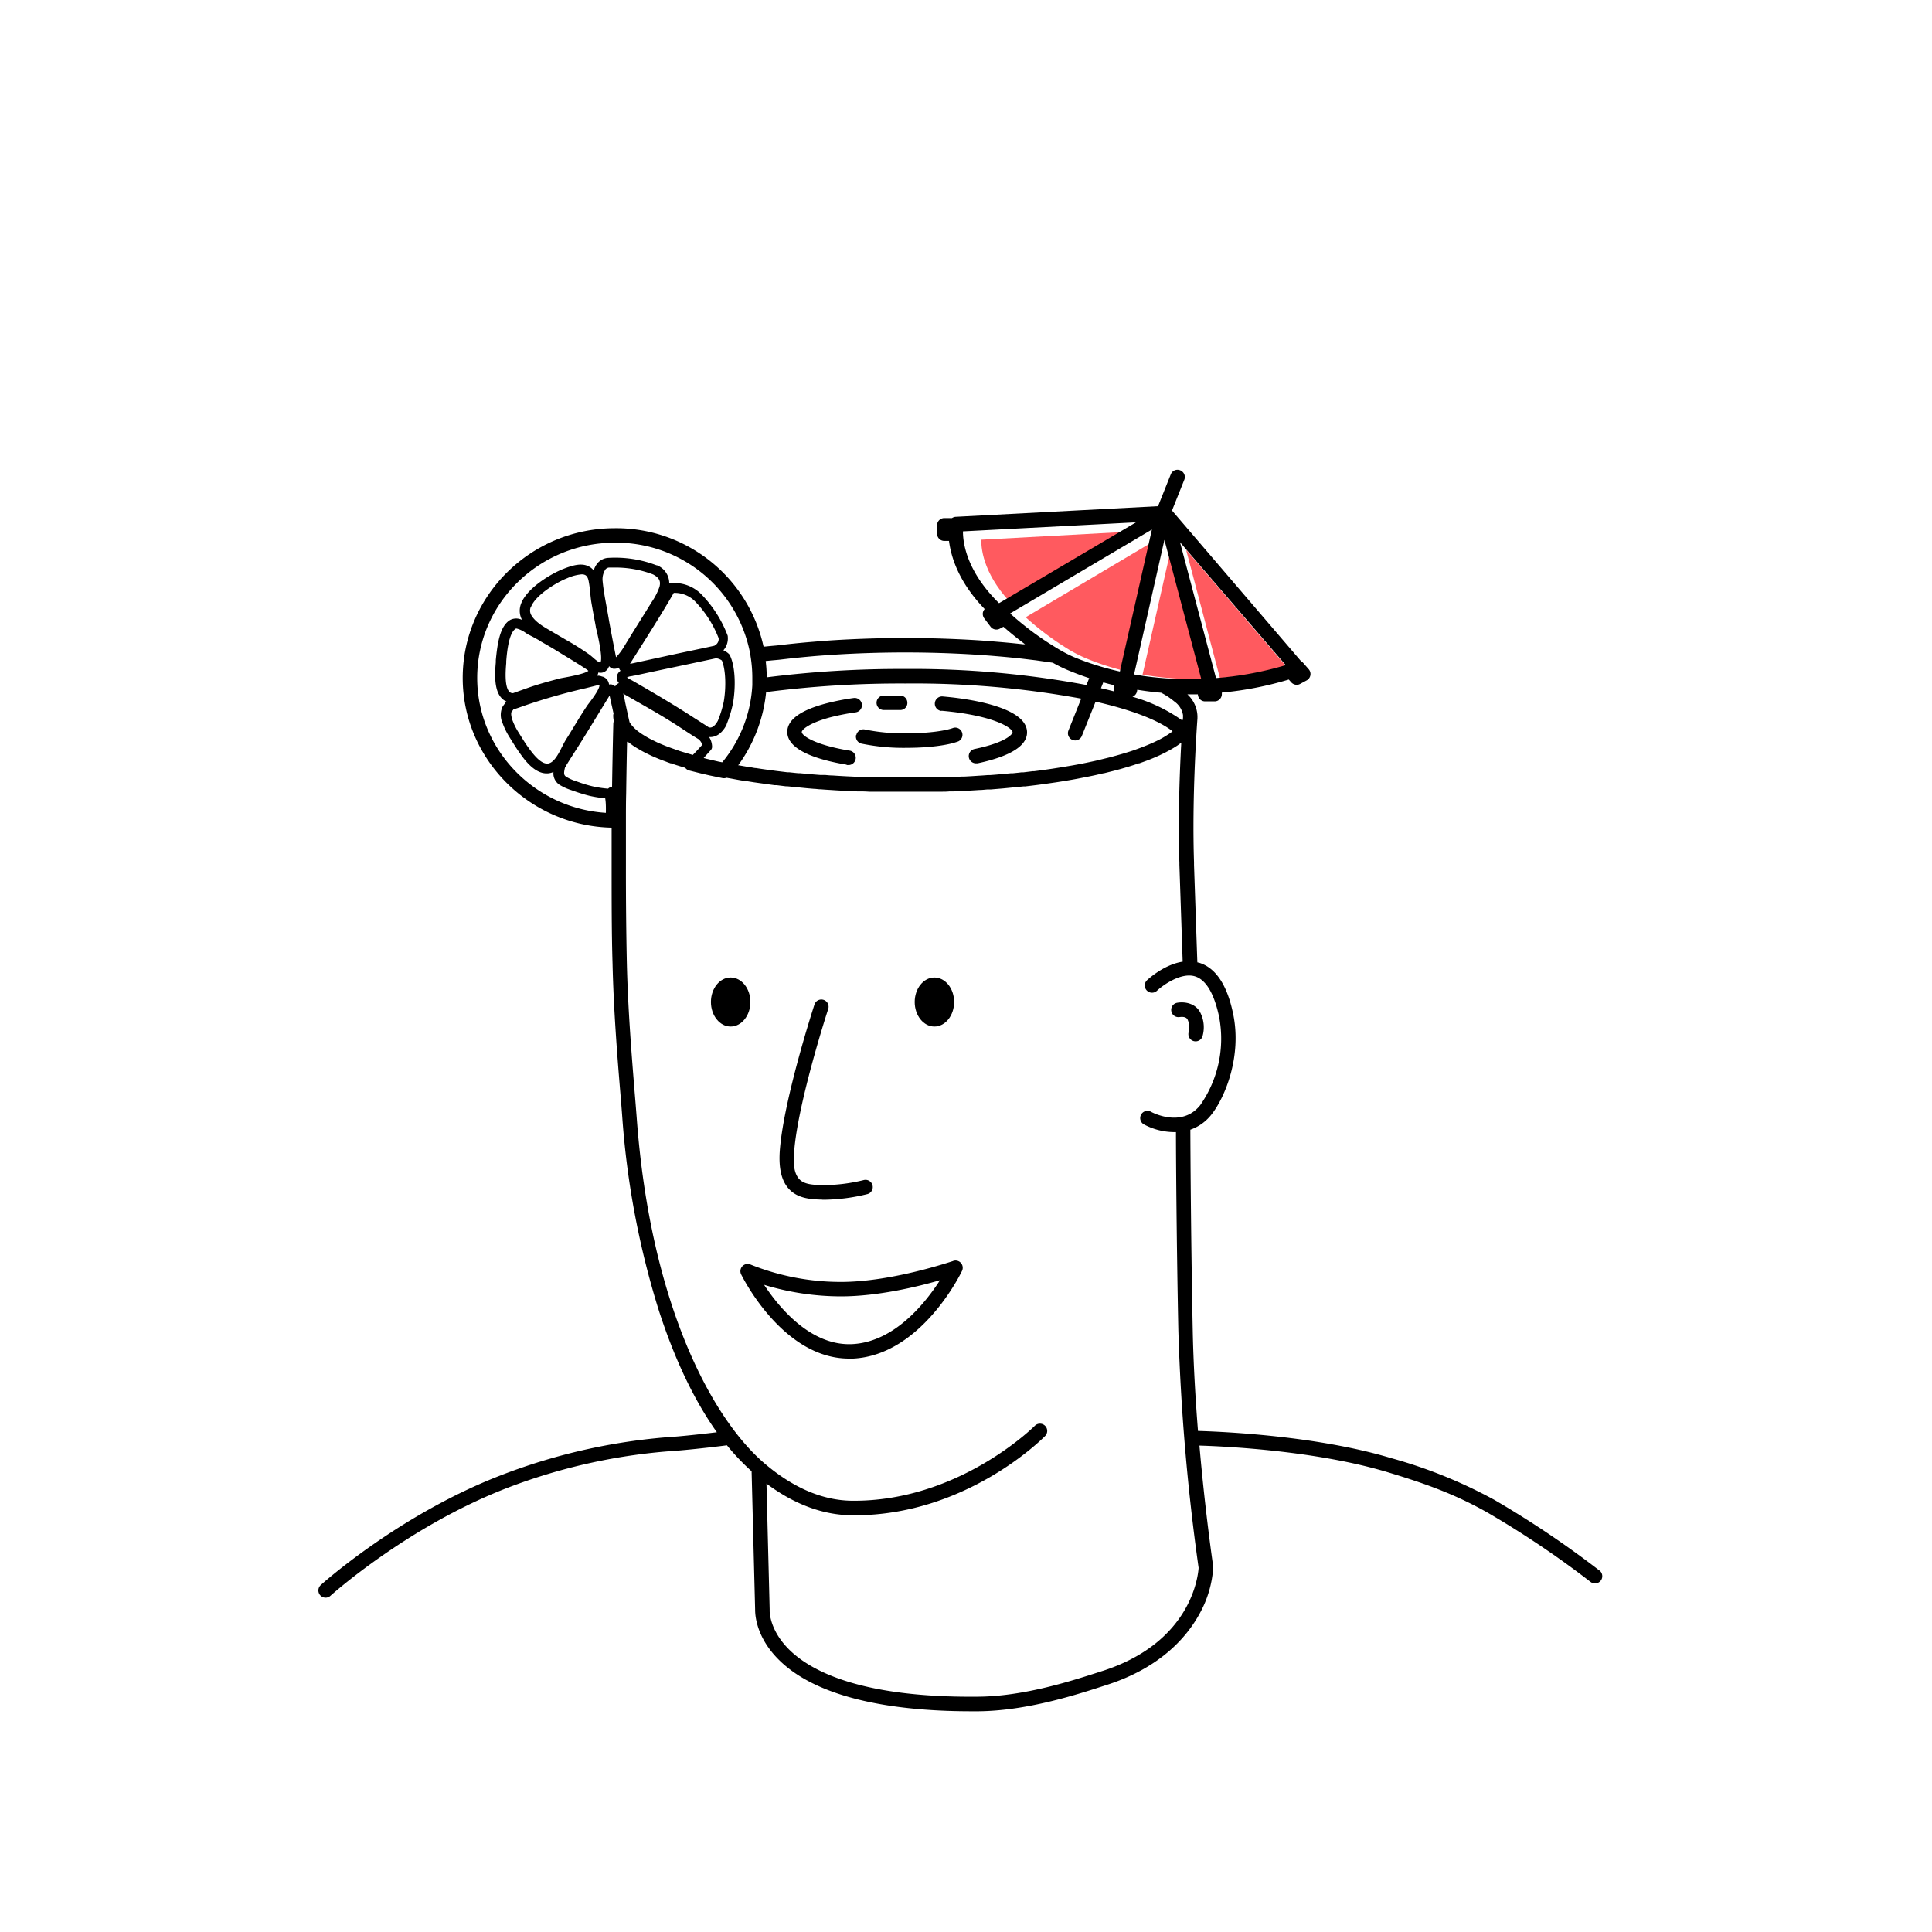 <svg id="Layer_1" data-name="Layer 1" xmlns="http://www.w3.org/2000/svg" viewBox="0 0 400 400"><defs><style>.cls-1{fill:#ff5a5f;}</style></defs><title>SUE Extra Variation Head Illustrations</title><path class="cls-1" d="M240.05,111.35l-5.87,26-.39,1.78a54.57,54.57,0,0,1-9-2.86,29,29,0,0,1-3.15-1.58,59.1,59.1,0,0,1-9.29-6.9Z"/><path class="cls-1" d="M236.91,109.91l-26.74,15.83,0,0c-6.33-6.22-7.06-11.76-7-14Z"/><path class="cls-1" d="M266.2,137.85a65.48,65.48,0,0,1-13.63,2.52l-7-26.54Z"/><path class="cls-1" d="M249.68,140.54c-.78,0-1.58.05-2.39.05-1.55,0-3.16-.06-4.8-.19a55.35,55.35,0,0,1-5.94-.74l.35-1.52,5.59-24.77Z"/><path d="M331.11,325.13a202,202,0,0,0-21.72-14.6,100.08,100.08,0,0,0-21.46-8.67c-15.39-4.61-34.71-5.45-39.9-5.6-.52-6.6-.95-13.8-1.09-20.95-.37-18.23-.48-37.21-.49-41.42a9.54,9.54,0,0,0,4.37-3.14c2.8-3.53,6.31-12,4.5-20.79-1.23-6-3.59-9.55-7-10.62l-.42-.1c-.09-2.4-.31-9-.69-20.17,0-.17,0-.35,0-.52-.44-13.25.52-27.26.71-29.84a0,0,0,0,0,0,0,.49.49,0,0,1,0-.12v-.05s0-.06,0-.08v-.14s0,0,0,0a.15.15,0,0,0,0-.07h0a6.39,6.39,0,0,0-2.09-4.5h.42l1.76,0a1.5,1.5,0,0,0,.41,1,1.48,1.48,0,0,0,1.06.46l2,0h0a1.5,1.5,0,0,0,1.49-1.47v-.35h0a70.23,70.23,0,0,0,13.86-2.7l.52.59a1.55,1.55,0,0,0,1.12.5,1.41,1.41,0,0,0,.72-.19l1.35-.73a1.5,1.5,0,0,0,.41-2.31l-1.17-1.34a1.46,1.46,0,0,0-.42-.33h0L242.65,105.7l2.53-6.33a1.5,1.5,0,0,0-.84-2,1.48,1.48,0,0,0-1.94.83l-2.64,6.6L197.86,107a1.54,1.54,0,0,0-.76.26h-1.59a1.5,1.5,0,0,0-1.5,1.5v1.73a1.5,1.5,0,0,0,1.5,1.5h.06l.91,0c.42,3.33,2,8.52,7.39,14.11a1.53,1.53,0,0,0-.36.66,1.55,1.55,0,0,0,.26,1.25l1.31,1.73a1.49,1.49,0,0,0,1.2.6,1.45,1.45,0,0,0,.7-.17l.77-.41c1.25,1.09,2.78,2.36,4.48,3.63l-.36,0c-2.06-.23-3.78-.39-5.39-.52-1.38-.12-2.79-.23-4.21-.32a241.24,241.24,0,0,0-29.7,0c-1.42.09-2.83.2-4.2.32-1.62.13-3.34.29-5.41.52l-1.32.15c-.58.08-1.24.13-1.91.19l-1.64.16a31.24,31.24,0,0,0-30.8-24.53c-17.36,0-31.49,13.91-31.49,31,0,16.8,13.8,30.63,30.83,31,0,2.66,0,5.25,0,7.78,0,7.37,0,14.19.19,20.35.22,9.61,1,19.37,1.59,26.49.18,2.11.33,4,.45,5.68a176.05,176.05,0,0,0,7.56,39.71c3.3,10.18,7.33,18.59,12,25.16-2.07.25-5.56.65-8.38.89a122.71,122.71,0,0,0-36,7.89C82.82,313.41,66.57,328,66.41,328.17a1.5,1.5,0,0,0,1,2.61,1.47,1.47,0,0,0,1-.39c.16-.14,16-14.39,36.65-22.35a119.69,119.69,0,0,1,35.21-7.7c4.08-.34,9.5-1,10.23-1.11a47.86,47.86,0,0,0,5.11,5.38l.73,28.62c0,.69,0,5.27,4.51,10,8.62,9.07,26.3,11.07,40.21,11.07h1.58c10.06-.11,20.3-3.44,26.42-5.43l.25-.08c11.08-3.61,16.42-9.93,19-14.6a22.64,22.64,0,0,0,2.87-9.57,2.09,2.09,0,0,0,0-.25c0-.16-1.62-10.89-2.85-25.08,5.52.17,24,1.05,38.79,5.46,7.85,2.36,14.08,4.58,20.85,8.41a196.41,196.41,0,0,1,21.33,14.35,1.54,1.54,0,0,0,.93.32,1.5,1.5,0,0,0,.93-2.68Zm-86.38-176a33.13,33.13,0,0,0-10.27-4.88,2.06,2.06,0,0,0,.33-.17,1.5,1.5,0,0,0,.62-1l.05-.28c1.68.28,3.33.48,4.94.62l.1.05a16.53,16.53,0,0,1,1.5.9c.46.33.87.64,1.21.92a4.26,4.26,0,0,1,1.72,2.76,1.36,1.36,0,0,1,0,.15q0,.13,0,.39a.36.36,0,0,0,0,.1l-.05.17,0,.12-.05.12Zm21.47-11.42a69.12,69.12,0,0,1-14.44,2.67l-7.45-28.12Zm-25.12-25.94,7.62,28.79c-.83,0-1.68.05-2.54.05-1.64,0-3.34-.06-5.08-.2a59.64,59.64,0,0,1-6.29-.78l.37-1.61Zm-34.24,13.11,0,0c-6.71-6.59-7.48-12.46-7.47-14.87l35.83-1.87Zm2.29,2.13,29.36-17.38-6.21,27.51-.42,1.89a57.56,57.56,0,0,1-9.55-3A28.12,28.12,0,0,1,219,134.3,61.89,61.89,0,0,1,209.13,127Zm21.59,16.15c-.89-.23-1.82-.46-2.78-.68l.48-1.2h0c.75.21,1.49.41,2.23.58h0l-.07.34A1.54,1.54,0,0,0,230.72,143.14Zm-72.15-6.31,1.43-.14c.7-.06,1.4-.12,2-.2l1.29-.15c2-.22,3.73-.38,5.33-.52,1.36-.11,2.75-.21,4.15-.3a234.79,234.79,0,0,1,29.3,0c1.4.09,2.79.19,4.16.31,1.59.13,3.28.29,5.31.51l3,.36,1.31.19,1.64.23.47.07a30.72,30.72,0,0,0,3.16,1.55c1.47.61,2.94,1.16,4.39,1.64h0l-.57,1.42a195.77,195.77,0,0,0-37.55-3.32,220.25,220.25,0,0,0-28.64,1.73,31.79,31.79,0,0,0-.22-3.38Zm.05,6.44a215.89,215.89,0,0,1,28.8-1.78,191.9,191.9,0,0,1,36.43,3.13l-2.64,6.6a1.5,1.5,0,0,0,.83,1.95,1.64,1.64,0,0,0,.56.11,1.49,1.49,0,0,0,1.39-.95l2.84-7.08c7.65,1.74,13.12,3.91,15.94,6.13-.23.18-.48.37-.74.54s-.74.48-1.15.72-.62.35-.95.52l-.7.34-.54.25c-.82.37-1.7.72-2.61,1.07l-1.18.43c-.61.22-1.26.42-1.93.62l-.22.07-.34.1-1.22.35-1.4.38-2,.49c-.56.14-1.12.27-1.7.39-1.63.36-3.4.7-5.24,1l-.66.11-.47.08-1.4.22c-1,.16-2.07.3-3.14.45l-1.09.14-.29,0-1.88.23-.26,0h-.14l-.6.07-1.26.13-.41,0-1.94.18-1.27.11-1.06.08-.17,0h0l-.3,0c-.63.05-1.26.1-1.9.13-1,.07-2,.13-3,.18l-.47,0-1.36.06-.52,0-.77,0h-.18c-.92,0-1.84.06-2.77.09l-.92,0h-.66c-.55,0-1.1,0-1.66,0h-5.58l-1.11,0-1.09,0h-.23l-.82,0c-.93,0-1.85-.05-2.76-.09h-.18l-.79,0-2.34-.11c-1-.05-2-.11-3.05-.18-.5,0-1-.06-1.48-.1l-.72,0H170l-.14,0-1.14-.09-1.2-.1-1.93-.18-.37,0-.52-.05-1.32-.14-.17,0-.16,0H163l-2.21-.27c-1.46-.19-2.88-.38-4.26-.6-.3,0-.59-.08-.89-.13l-.49-.08-.37-.06-.09,0-1.74-.3-.12,0A30.8,30.8,0,0,0,158.62,143.27Zm-33.18,25c-14.82-.94-26.64-13.16-26.64-27.93,0-15.43,12.78-28,28.49-28a28.21,28.21,0,0,1,28.09,23.34s0,.05,0,.08a27.72,27.72,0,0,1,.38,4.57c0,.5,0,1,0,1.48a27.34,27.34,0,0,1-6.23,16l-.76-.15-1.72-.4-.67-.16-.69-.18,1-1.13.48-.52a1,1,0,0,0,.26-.69,3.81,3.81,0,0,0-.61-2h.2c1,0,2.32-.47,3.41-2.54a.36.36,0,0,1,0-.09,24.82,24.82,0,0,0,1.33-4.37c.55-3.17.55-7.48-.65-9.94a.89.89,0,0,0-.22-.29,3.8,3.8,0,0,0-1.12-.73,3.72,3.72,0,0,0,.91-2.83.77.77,0,0,0-.06-.3,24.88,24.88,0,0,0-5.55-8.61,7.91,7.91,0,0,0-6.24-2.16,1.54,1.54,0,0,0-.27.07,4,4,0,0,0-2.56-3.78l-.1,0a23.89,23.89,0,0,0-10-1.53,3.1,3.1,0,0,0-2.18,1.09,4.19,4.19,0,0,0-.8,1.52,3,3,0,0,0-1-.83c-1.57-.84-3.61-.16-5.4.55-2.3.91-7.46,3.87-8.66,7.21a4,4,0,0,0,.22,3.3,2.73,2.73,0,0,0-2.43,0c-2.19,1.25-2.67,5-3,8.33l0,.45c-.16,1.84-.49,5.68,1.2,7.42a2.88,2.88,0,0,0,1,.69.81.81,0,0,0-.24.28,2,2,0,0,1-.23.34,5.14,5.14,0,0,0-.37.54,4.08,4.08,0,0,0,.06,3.36,14.81,14.81,0,0,0,1.42,2.88l.47.76c.56.89,1.12,1.81,1.76,2.67,1,1.43,3,4.06,5.43,4.06h.23a3.42,3.42,0,0,0,1.21-.3,2.81,2.81,0,0,0,1.45,2.78,11.49,11.49,0,0,0,2.27,1l.52.18a33.71,33.71,0,0,0,3.28,1,25.05,25.05,0,0,0,3.19.5C125.46,166.23,125.45,167.22,125.44,168.25Zm2.68-26.85a1.51,1.51,0,0,0-.76.67,1.38,1.38,0,0,0-.68-.39,1.4,1.4,0,0,0-.59,0,1.53,1.53,0,0,0-.07-.36,1.89,1.89,0,0,0-1.25-1.27l-.08,0a2.13,2.13,0,0,0-1.07-.19,1.76,1.76,0,0,0,.19-.39,1.31,1.31,0,0,0,.06-.27,2.59,2.59,0,0,0,.47.05,1.66,1.66,0,0,0,1-.32,2,2,0,0,0,.76-1.05,1.45,1.45,0,0,0,.9.54l.27,0a1.74,1.74,0,0,0,.87-.25,1.35,1.35,0,0,0,.21.5,1,1,0,0,0,.13.16,1.84,1.84,0,0,0-.76,1.1A1.74,1.74,0,0,0,128.12,141.4Zm-16.2-8.66c1.06.6,2.16,1.23,3.2,1.87l1.25.77c1.65,1,3.31,2,4.94,3.08a3.44,3.44,0,0,1,.51.39c-.5.41-2.09.86-4.75,1.35-.5.09-.9.16-1.14.22-1.88.49-4.35,1.14-6.77,2l-1.48.53-1.43.51h0a.94.94,0,0,1-.8-.29c-1.06-1.09-.75-4.68-.64-5.94l0-.38c.13-1.62.49-5.92,2-6.75a.39.39,0,0,1,.17,0,5.19,5.19,0,0,1,1.88.91l.5.32C110.19,131.76,111.05,132.25,111.92,132.74Zm-2-7.07c.89-2.49,5.4-5.19,7.51-6a9.36,9.36,0,0,1,3-.8,1.55,1.55,0,0,1,.74.15c.12.07.5.26.69,1.18a23.73,23.73,0,0,1,.34,2.49c.07.71.14,1.45.27,2.18.23,1.34.48,2.69.73,4l.15.82c0,.18.1.48.19.86,1.12,4.84,1,6.22.76,6.61a2.55,2.55,0,0,1-.6-.31,9.31,9.31,0,0,1-.9-.73c-.29-.25-.58-.5-.89-.72a57.82,57.82,0,0,0-4.9-3.07l-2.08-1.22-.92-.54c-1.58-.91-3.2-1.86-4-3.23A1.89,1.89,0,0,1,109.89,125.67Zm-4,21.69a2.62,2.62,0,0,1,.23-.32l.15-.21c.66-.2,1.39-.45,2.24-.76a124.06,124.06,0,0,1,12.73-3.63c.87-.22,1.75-.43,2.54-.64l.15,0,.15.06c0,.32-.26,1.18-2.08,3.57-.21.27-.37.48-.46.62-.95,1.4-1.83,2.85-2.68,4.25-.56.93-1.12,1.85-1.7,2.76-.27.43-.54.95-.82,1.51-.76,1.51-1.72,3.4-3,3.48-1.5.09-3.13-2.16-3.92-3.24-.59-.8-1.14-1.69-1.67-2.54l-.48-.77a13.17,13.17,0,0,1-1.23-2.5C105.75,148,105.81,147.56,105.92,147.36Zm21.63-11.29c-.5-2.52-1-5.07-1.45-7.56-.16-1-.35-2-.54-3.06-.31-1.69-.63-3.43-.79-5.13a3.71,3.71,0,0,1,.58-2.47,1.08,1.08,0,0,1,.79-.39c.43,0,.86,0,1.3,0a21.82,21.82,0,0,1,7.77,1.43c1.08.56,1.43,1.16,1.43,1.84a2.9,2.9,0,0,1-.11.75,13.31,13.31,0,0,1-1.62,3.15l-.32.52c-.72,1.16-1.44,2.32-2.17,3.48-1.08,1.73-2.16,3.46-3.21,5.2A12.39,12.39,0,0,1,127.55,136.07Zm12-13.36a5.94,5.94,0,0,1,4.23,1.63,22.94,22.94,0,0,1,5,7.73,1.46,1.46,0,0,1-.68,1.45.75.75,0,0,0-.18.13l-1.66.36-6.16,1.3-9.2,2a2.71,2.71,0,0,1-.46.07C133.48,132.6,136.64,127.7,139.52,122.71ZM129,143.59l1,.58.09.05,1.55.89c1.44.82,2.88,1.64,4.31,2.48,2.1,1.24,3.91,2.37,5.54,3.46,1,.65,2,1.32,3.15,2l.09.09a2.26,2.26,0,0,1,.66,1.07l-.18.2c-.57.63-1.16,1.27-1.77,1.89l-1.06-.31-.31-.09-.45-.14c-.6-.17-1.17-.36-1.72-.56s-1.25-.44-1.85-.67-1.31-.53-1.92-.8l-1.25-.61a21.84,21.84,0,0,1-2.09-1.22c-.27-.18-.51-.36-.75-.54,0,0,0,0,0,0l0,0a10.41,10.41,0,0,1-.8-.71h0a1.45,1.45,0,0,0-.21-.22s0,0,0,0-.22-.25-.35-.41l-.15-.22a3.43,3.43,0,0,1-.19-.29s0,0,0,0c-.33-1.43-.64-2.87-.95-4.3a.22.22,0,0,0,0-.08l-.3-1.35Zm15.12,5.31c-3.8-2.49-8-5-13.21-8l-.32-.17a6.06,6.06,0,0,1-.78-.46,2,2,0,0,1,.71-.25l.39-.06a1.4,1.4,0,0,0,.35-.1l.2,0c3.28-.72,6.56-1.41,9.85-2.1l5.5-1.17,1.42-.3h.05a2.46,2.46,0,0,1,1.17.45c.77,1.79.94,5.33.4,8.51a23.24,23.24,0,0,1-1.21,3.94c-.83,1.55-1.56,1.49-1.89,1.4C145.88,150,145,149.47,144.14,148.9ZM125.9,163.28a22.65,22.65,0,0,1-3.2-.48,26.31,26.31,0,0,1-3-.91l-.53-.18a9.31,9.31,0,0,1-1.89-.86c-.57-.34-.59-.72-.31-1.92l.16-.21a1.23,1.23,0,0,0,.16-.35c.74-1.2,1.49-2.37,2.28-3.6,1.34-2.11,2.65-4.26,3.93-6.35.9-1.47,1.8-2.95,2.71-4.41.18.84.36,1.67.55,2.49l.27,1.25a1.14,1.14,0,0,0-.07.41,5,5,0,0,0,.1,1,2.07,2.07,0,0,0,0,.22,1.56,1.56,0,0,0-.08.42c0,.06-.14,5.27-.26,13.07A1.54,1.54,0,0,0,125.9,163.28ZM228.4,345.91l-.26.08c-6,1.94-15.93,5.19-25.52,5.29-24.34.26-34.92-5.3-39.48-10-3.92-4.05-3.8-7.79-3.79-7.93v-.13l-.66-26.06c5.73,4.28,11.65,6.49,17.63,6.56h.6c23.06,0,38.8-15.74,39.46-16.41a1.5,1.5,0,0,0-2.14-2.11c-.16.16-15.81,15.74-37.88,15.51-6.1-.07-12.21-2.7-18.15-7.79-10.91-9.38-23.58-33.09-26.39-71.54-.13-1.66-.28-3.59-.46-5.71-.57-7.08-1.36-16.78-1.58-26.31-.13-6.14-.2-12.93-.19-20.28,0-3,0-6.09,0-9.26,0-1.92,0-3.75.05-5.47.06-4.49.13-8.21.19-10.77H130l.15.12.09.07.25.19.32.23.32.23c.27.18.56.36.85.53l.9.52.67.36,1.36.66.72.31.63.27.33.13c.41.17.84.32,1.27.48.19.07.37.15.56.21l.41.15.11,0c.73.26,1.5.5,2.31.74h0l.3.09.32.09a1.5,1.5,0,0,0,.86.57l2.4.6,1.77.41,2.71.56a1.56,1.56,0,0,0,.83-.08l.39.08.48.08c.89.17,1.8.34,2.74.49l.12,0,.09,0,.37.06.81.13.62.1,3.15.44,1.18.16.41,0,1.86.23.3,0,4.29.42,1.3.11c.37,0,.72.07,1.09.09h.23c.73.06,1.45.11,2.19.15,1,.07,2.06.13,3.09.18l2.37.11.79,0q.8,0,1.59.06l1.52,0,.8,0h.39c.66,0,1.31,0,2,0h5.66l2.28,0h.05l.92,0,1.44,0c.53,0,1.06,0,1.58-.06l.79,0,2.36-.11c1-.05,2.08-.11,3.09-.18.58,0,1.14-.08,1.71-.12l.52,0h.2l1.17-.1,1.22-.1,4.29-.42h.35l2.23-.27c1.48-.19,2.92-.4,4.3-.6l1.45-.23.47-.08c1-.16,1.94-.33,2.87-.51l.45-.09c.94-.18,1.85-.36,2.73-.55l1.65-.38.11,0,2-.5.27-.07,1.2-.32,1.27-.37.34-.1h0c.76-.23,1.47-.46,2.15-.7l.13,0,1.27-.46c1-.36,1.9-.74,2.78-1.14l.14-.06,1.21-.59.46-.25a22.77,22.77,0,0,0,2-1.17l.85-.62c-.32,5.92-.7,15.57-.39,24.86,0,.14,0,.28,0,.42.37,10.92.59,17.47.68,20.06-3.92.6-7.23,3.7-7.41,3.87a1.5,1.5,0,0,0,2.07,2.17c1.2-1.14,5-3.88,7.88-3s4.28,5,5,8.36a24,24,0,0,1-3.91,18.31c-3.81,4.79-10,1.49-10.22,1.35a1.5,1.5,0,0,0-1.46,2.62,13.48,13.48,0,0,0,6.26,1.61l.4,0c0,5.11.13,23.37.49,40.93a446.74,446.74,0,0,0,4.2,49.29C248.06,326,246.84,339.91,228.4,345.91Z"/><path d="M244.29,210.56c.06,0,1.29-.22,1.61.58a3.86,3.86,0,0,1,.23,2.45,1.5,1.5,0,0,0,.9,1.92,1.52,1.52,0,0,0,.51.09,1.5,1.5,0,0,0,1.41-1,6.7,6.7,0,0,0-.27-4.59c-1-2.48-3.68-2.65-5-2.39a1.49,1.49,0,0,0-1.17,1.74,1.5,1.5,0,0,0,1.74,1.2"/><path d="M170.26,248.38h.79a38.77,38.77,0,0,0,8.58-1.17,1.5,1.5,0,0,0-.76-2.9,35.65,35.65,0,0,1-8.36,1.06h-.16c-2-.06-3.86-.12-4.9-1.28s-1.28-3.07-1-6c.86-10.18,6.92-28.92,7-29.11a1.5,1.5,0,1,0-2.85-.92c-.26.78-6.23,19.25-7.12,29.78-.33,3.83.26,6.53,1.79,8.24,1.89,2.13,4.75,2.22,7,2.29"/><path d="M197.37,261.07c-.13,0-12.55,4.34-23.25,4.34a50.28,50.28,0,0,1-18.68-3.58,1.5,1.5,0,0,0-2,2c.35.73,8.72,17.45,22.33,17.45l.9,0c14-.75,22.17-17.45,22.51-18.16a1.51,1.51,0,0,0-.24-1.65,1.5,1.5,0,0,0-1.61-.41m-20.82,17.22c-8.59.45-15.16-7.49-18.31-12.27a54.88,54.88,0,0,0,15.88,2.39c7.66,0,15.91-2,20.54-3.35-3,4.65-9.36,12.76-18.11,13.23"/><path d="M155.36,207.45c0-2.8-1.83-5.07-4.09-5.07s-4.08,2.27-4.08,5.07,1.83,5.08,4.08,5.08,4.09-2.28,4.09-5.08"/><path d="M193.46,212.53c2.25,0,4.08-2.28,4.08-5.08s-1.83-5.07-4.08-5.07-4.08,2.27-4.08,5.07,1.83,5.08,4.08,5.08"/><path d="M194.92,147.15c1.07.09,2.12.21,3.13.34,8.84,1.19,11.59,3.43,11.59,4.11,0,.39-1.34,2.12-7.87,3.47a1.51,1.51,0,0,0-1.17,1.78,1.5,1.5,0,0,0,1.47,1.19l.31,0c4.68-1,10.26-2.87,10.26-6.41,0-4.5-8.89-6.37-14.19-7.08-1-.14-2.15-.26-3.27-.36a1.5,1.5,0,1,0-.26,3Z"/><path d="M183.07,147h0c1.08,0,2.18,0,3.27,0a1.46,1.46,0,0,0,1.52-1.48,1.5,1.5,0,0,0-1.48-1.52c-1.13,0-2.27,0-3.4,0a1.5,1.5,0,0,0,0,3Z"/><path d="M175.3,158.39l.25,0a1.5,1.5,0,0,0,.24-3c-7.32-1.22-9.79-3.14-9.79-3.83,0-.47,1.4-1.81,5.72-3a47.33,47.33,0,0,1,5.45-1.08,1.49,1.49,0,0,0,1.27-1.69,1.51,1.51,0,0,0-1.69-1.28,49.36,49.36,0,0,0-5.81,1.15c-5.27,1.41-7.94,3.39-7.94,5.87,0,3.92,6.69,5.86,12.3,6.79Z"/><path d="M177.25,152.16a1.49,1.49,0,0,0,1.12,1.8,43,43,0,0,0,9.22.87c4.56,0,8.6-.5,10.83-1.34a1.5,1.5,0,0,0-1-2.81c-1.85.7-5.69,1.15-9.78,1.15a40.08,40.08,0,0,1-8.54-.79,1.5,1.5,0,0,0-1.8,1.12Z"/></svg>